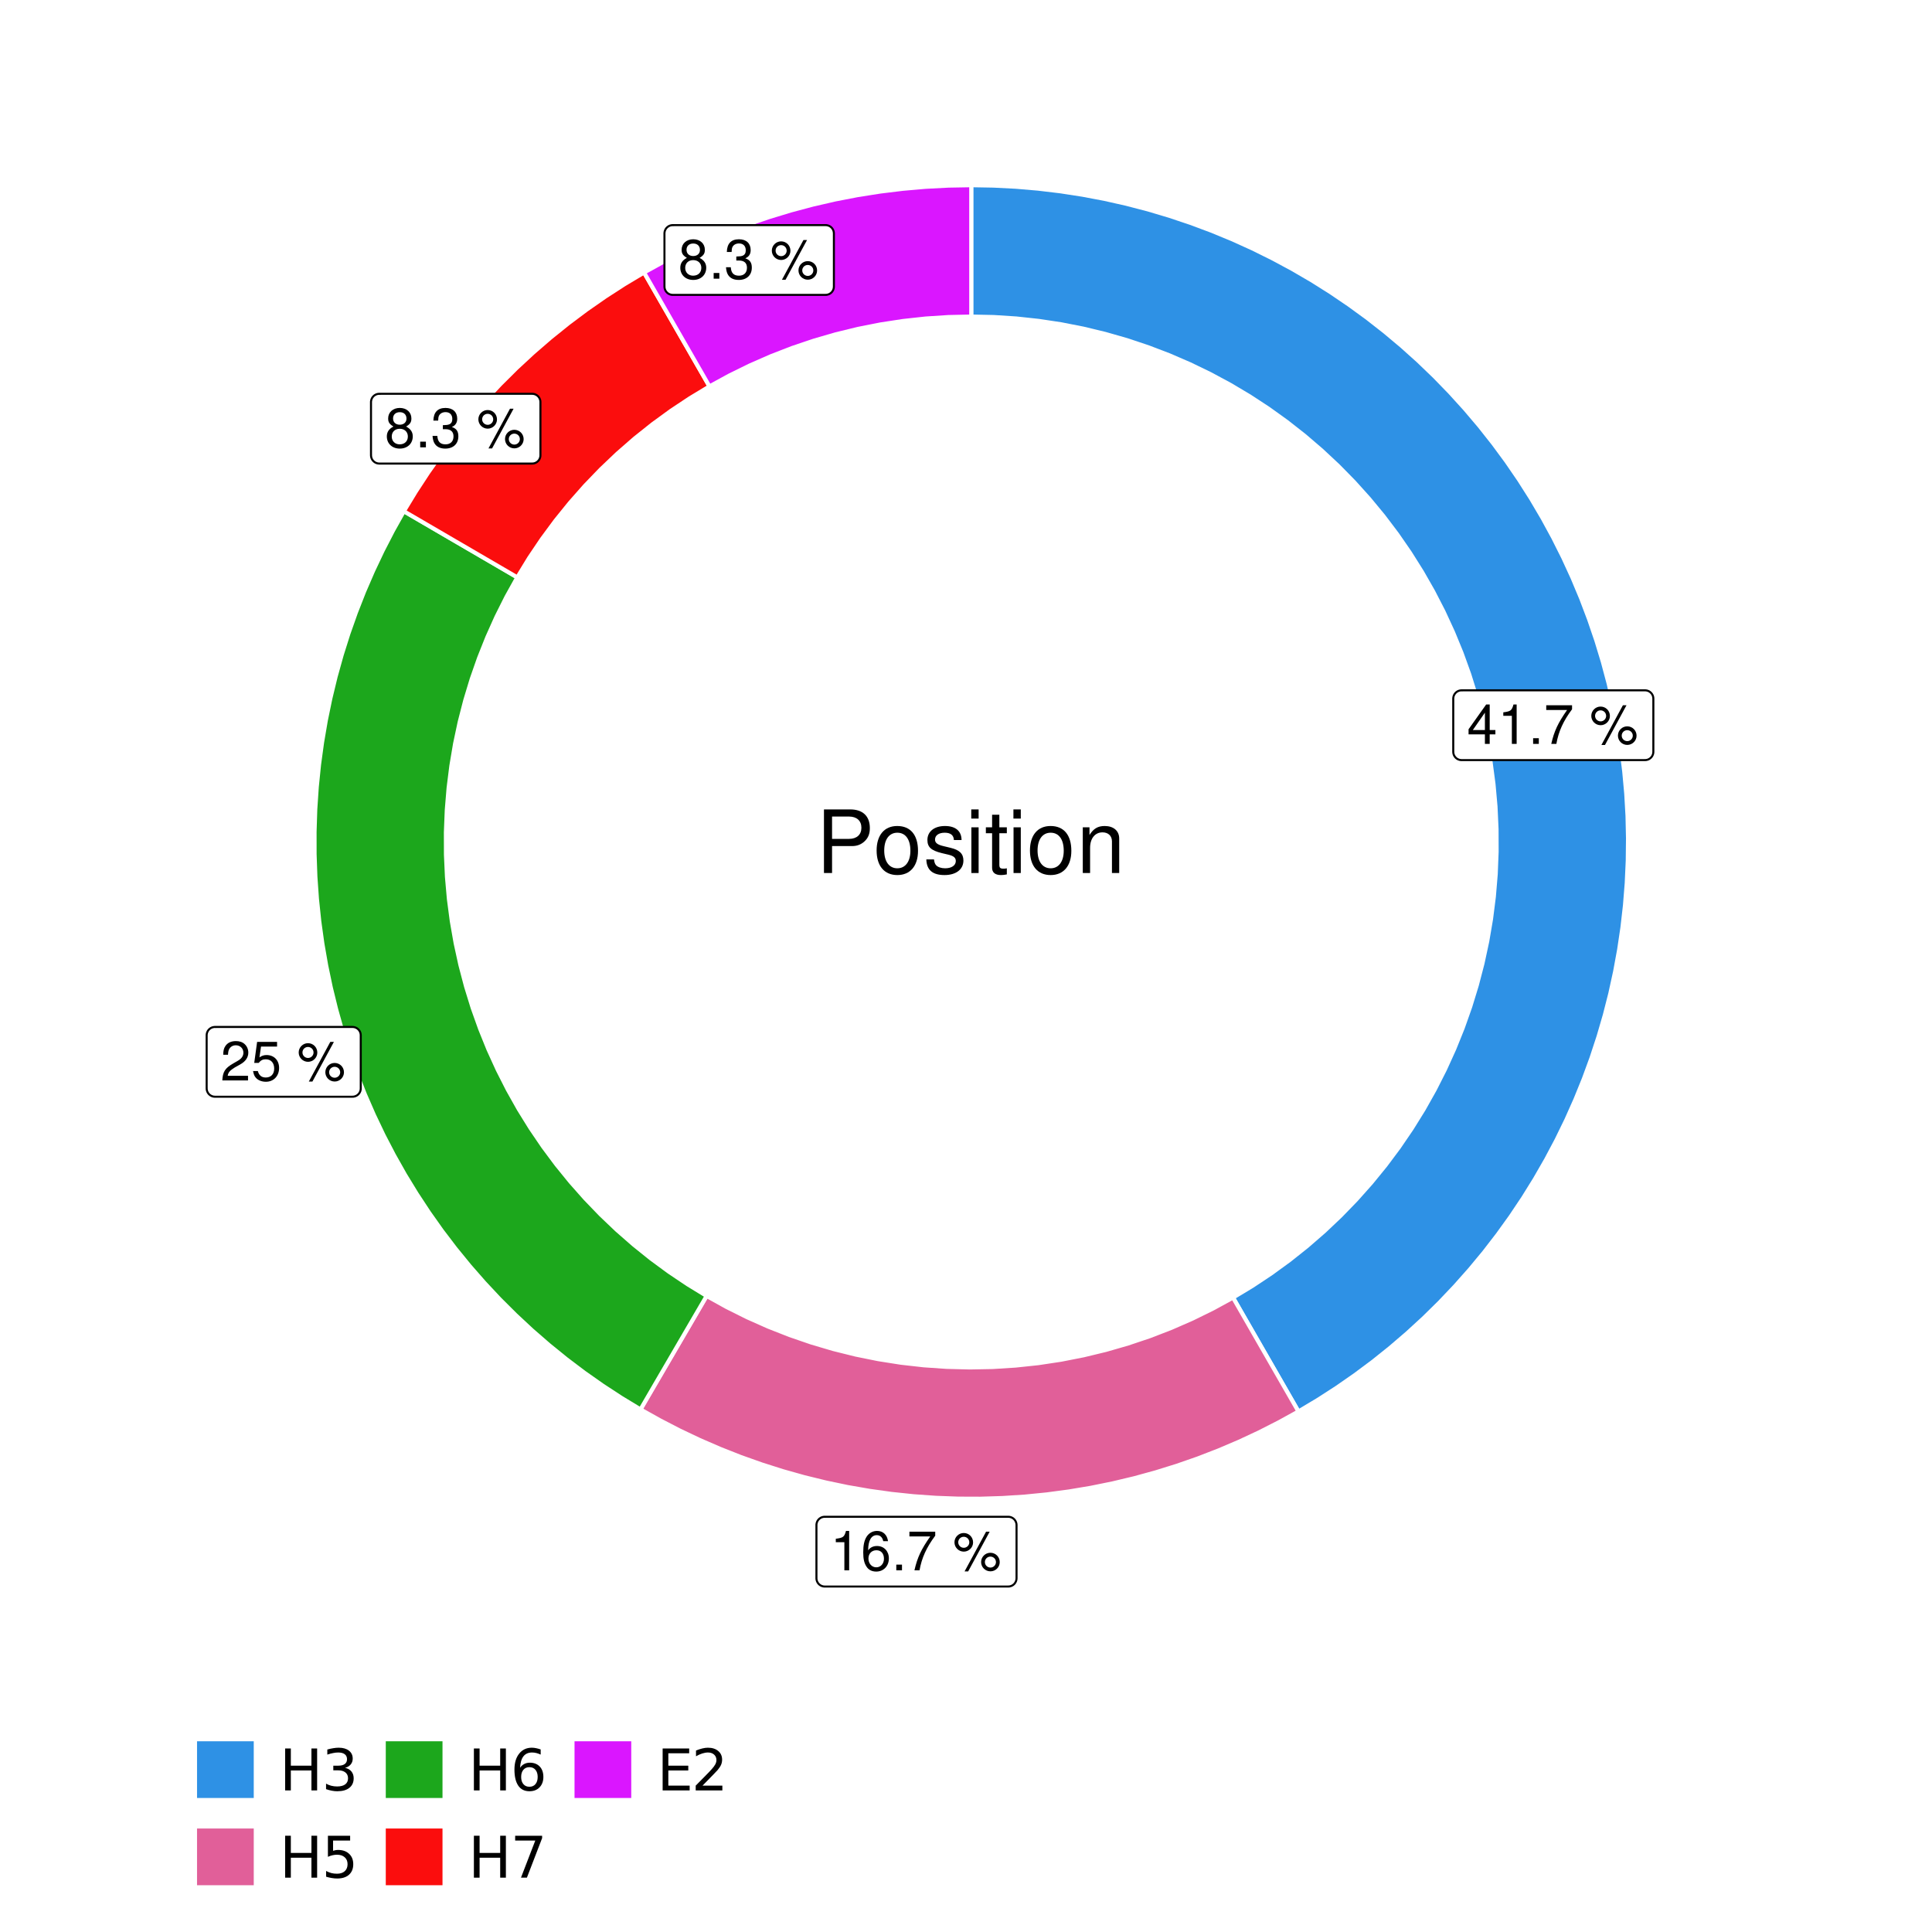 <?xml version="1.0" encoding="UTF-8"?>
<svg xmlns="http://www.w3.org/2000/svg" xmlns:xlink="http://www.w3.org/1999/xlink" width="504pt" height="504pt" viewBox="0 0 504 504" version="1.1">
<defs>
<g>
<symbol overflow="visible" id="glyph0-0">
<path style="stroke:none;" d=""/>
</symbol>
<symbol overflow="visible" id="glyph0-1">
<path style="stroke:none;" d="M 4.656 -2.484 L 4.656 0 L 5.906 0 L 5.906 -2.484 L 7.391 -2.484 L 7.391 -3.609 L 5.906 -3.609 L 5.906 -10.281 L 4.984 -10.281 L 0.391 -3.812 L 0.391 -2.484 Z M 4.656 -3.609 L 1.5 -3.609 L 4.656 -8.141 Z M 4.656 -3.609 "/>
</symbol>
<symbol overflow="visible" id="glyph0-2">
<path style="stroke:none;" d="M 3.688 -7.328 L 3.688 0 L 4.938 0 L 4.938 -10.281 L 4.109 -10.281 C 3.672 -8.703 3.391 -8.484 1.453 -8.234 L 1.453 -7.328 Z M 3.688 -7.328 "/>
</symbol>
<symbol overflow="visible" id="glyph0-3">
<path style="stroke:none;" d="M 2.719 -1.484 L 1.234 -1.484 L 1.234 0 L 2.719 0 Z M 2.719 -1.484 "/>
</symbol>
<symbol overflow="visible" id="glyph0-4">
<path style="stroke:none;" d="M 7.391 -10.078 L 0.656 -10.078 L 0.656 -8.844 L 6.094 -8.844 C 3.703 -5.422 2.719 -3.312 1.969 0 L 3.297 0 C 3.859 -3.234 5.125 -6 7.391 -9.031 Z M 7.391 -10.078 "/>
</symbol>
<symbol overflow="visible" id="glyph0-5">
<path style="stroke:none;" d=""/>
</symbol>
<symbol overflow="visible" id="glyph0-6">
<path style="stroke:none;" d="M 2.828 -9.734 C 1.5 -9.734 0.406 -8.641 0.406 -7.312 C 0.406 -5.969 1.5 -4.875 2.844 -4.875 C 4.172 -4.875 5.266 -5.969 5.266 -7.281 C 5.266 -8.656 4.188 -9.734 2.828 -9.734 Z M 2.828 -8.75 C 3.641 -8.75 4.281 -8.109 4.281 -7.297 C 4.281 -6.516 3.625 -5.875 2.844 -5.875 C 2.047 -5.875 1.391 -6.516 1.391 -7.312 C 1.391 -8.109 2.031 -8.75 2.828 -8.75 Z M 8.656 -10.078 L 3.047 0.281 L 3.984 0.281 L 9.594 -10.078 Z M 9.781 -4.578 C 8.453 -4.578 7.359 -3.5 7.359 -2.156 C 7.359 -0.812 8.453 0.266 9.797 0.266 C 11.125 0.266 12.219 -0.812 12.219 -2.141 C 12.219 -3.5 11.141 -4.578 9.781 -4.578 Z M 9.781 -3.578 C 10.594 -3.578 11.234 -2.938 11.234 -2.141 C 11.234 -1.359 10.578 -0.719 9.797 -0.719 C 8.984 -0.719 8.344 -1.359 8.344 -2.156 C 8.344 -2.938 8.984 -3.578 9.781 -3.578 Z M 9.781 -3.578 "/>
</symbol>
<symbol overflow="visible" id="glyph0-7">
<path style="stroke:none;" d="M 7.078 -7.609 C 6.844 -9.281 5.766 -10.281 4.219 -10.281 C 3.109 -10.281 2.125 -9.734 1.516 -8.812 C 0.875 -7.812 0.609 -6.562 0.609 -4.688 C 0.609 -2.953 0.859 -1.859 1.469 -0.953 C 2 -0.109 2.891 0.328 4 0.328 C 5.922 0.328 7.297 -1.109 7.297 -3.109 C 7.297 -5 6.016 -6.344 4.203 -6.344 C 3.219 -6.344 2.438 -5.969 1.891 -5.219 C 1.906 -7.766 2.703 -9.172 4.141 -9.172 C 5.016 -9.172 5.625 -8.609 5.828 -7.609 Z M 4.047 -5.234 C 5.266 -5.234 6.016 -4.375 6.016 -3.016 C 6.016 -1.719 5.156 -0.781 4.016 -0.781 C 2.844 -0.781 1.969 -1.766 1.969 -3.078 C 1.969 -4.344 2.812 -5.234 4.047 -5.234 Z M 4.047 -5.234 "/>
</symbol>
<symbol overflow="visible" id="glyph0-8">
<path style="stroke:none;" d="M 7.188 -1.234 L 1.891 -1.234 C 2.016 -2.094 2.469 -2.625 3.719 -3.391 L 5.141 -4.188 C 6.547 -4.969 7.266 -6.016 7.266 -7.281 C 7.266 -8.141 6.922 -8.922 6.328 -9.484 C 5.734 -10.031 4.984 -10.281 4.031 -10.281 C 2.766 -10.281 1.812 -9.828 1.25 -8.938 C 0.891 -8.406 0.734 -7.766 0.719 -6.719 L 1.969 -6.719 C 2 -7.422 2.094 -7.828 2.266 -8.172 C 2.594 -8.797 3.234 -9.188 4 -9.188 C 5.141 -9.188 5.984 -8.359 5.984 -7.25 C 5.984 -6.422 5.516 -5.719 4.625 -5.203 L 3.312 -4.438 C 1.203 -3.234 0.594 -2.266 0.484 -0.016 L 7.188 -0.016 Z M 7.188 -1.234 "/>
</symbol>
<symbol overflow="visible" id="glyph0-9">
<path style="stroke:none;" d="M 6.766 -10.078 L 1.562 -10.078 L 0.812 -4.594 L 1.969 -4.594 C 2.547 -5.297 3.031 -5.531 3.828 -5.531 C 5.172 -5.531 6.016 -4.609 6.016 -3.109 C 6.016 -1.656 5.172 -0.781 3.812 -0.781 C 2.719 -0.781 2.047 -1.344 1.75 -2.469 L 0.5 -2.469 C 0.672 -1.656 0.812 -1.25 1.109 -0.875 C 1.672 -0.109 2.703 0.328 3.844 0.328 C 5.875 0.328 7.297 -1.156 7.297 -3.281 C 7.297 -5.281 5.969 -6.641 4.031 -6.641 C 3.328 -6.641 2.766 -6.453 2.172 -6.031 L 2.578 -8.844 L 6.766 -8.844 Z M 6.766 -10.078 "/>
</symbol>
<symbol overflow="visible" id="glyph0-10">
<path style="stroke:none;" d="M 5.562 -5.422 C 6.609 -6.062 6.938 -6.562 6.938 -7.531 C 6.938 -9.156 5.703 -10.281 3.906 -10.281 C 2.141 -10.281 0.875 -9.156 0.875 -7.547 C 0.875 -6.562 1.203 -6.078 2.25 -5.422 C 1.094 -4.828 0.531 -4 0.531 -2.859 C 0.531 -0.984 1.906 0.328 3.906 0.328 C 5.906 0.328 7.297 -0.984 7.297 -2.859 C 7.297 -4 6.719 -4.828 5.562 -5.422 Z M 3.906 -9.172 C 4.984 -9.172 5.656 -8.531 5.656 -7.5 C 5.656 -6.547 4.969 -5.906 3.906 -5.906 C 2.844 -5.906 2.156 -6.547 2.156 -7.531 C 2.156 -8.531 2.844 -9.172 3.906 -9.172 Z M 3.906 -4.844 C 5.156 -4.844 6.016 -4.031 6.016 -2.828 C 6.016 -1.594 5.172 -0.781 3.875 -0.781 C 2.656 -0.781 1.812 -1.625 1.812 -2.812 C 1.812 -4.031 2.641 -4.844 3.906 -4.844 Z M 3.906 -4.844 "/>
</symbol>
<symbol overflow="visible" id="glyph0-11">
<path style="stroke:none;" d="M 3.141 -4.734 L 3.828 -4.734 C 5.188 -4.734 5.922 -4.094 5.922 -2.859 C 5.922 -1.562 5.141 -0.781 3.844 -0.781 C 2.453 -0.781 1.797 -1.484 1.703 -2.984 L 0.453 -2.984 C 0.516 -2.156 0.656 -1.625 0.891 -1.172 C 1.422 -0.172 2.406 0.328 3.781 0.328 C 5.859 0.328 7.188 -0.922 7.188 -2.875 C 7.188 -4.188 6.703 -4.891 5.484 -5.312 C 6.422 -5.703 6.891 -6.406 6.891 -7.453 C 6.891 -9.219 5.75 -10.281 3.828 -10.281 C 1.797 -10.281 0.719 -9.141 0.672 -6.969 L 1.922 -6.969 C 1.938 -7.594 1.984 -7.953 2.141 -8.266 C 2.438 -8.844 3.062 -9.188 3.844 -9.188 C 4.953 -9.188 5.609 -8.516 5.609 -7.406 C 5.609 -6.688 5.359 -6.234 4.812 -6 C 4.469 -5.859 4.016 -5.797 3.141 -5.781 Z M 3.141 -4.734 "/>
</symbol>
<symbol overflow="visible" id="glyph1-0">
<path style="stroke:none;" d=""/>
</symbol>
<symbol overflow="visible" id="glyph1-1">
<path style="stroke:none;" d="M 4.188 -7.031 L 9.406 -7.031 C 10.703 -7.031 11.719 -7.422 12.609 -8.219 C 13.609 -9.125 14.047 -10.203 14.047 -11.719 C 14.047 -14.844 12.203 -16.594 8.922 -16.594 L 2.078 -16.594 L 2.078 0 L 4.188 0 Z M 4.188 -8.906 L 4.188 -14.734 L 8.609 -14.734 C 10.625 -14.734 11.844 -13.641 11.844 -11.812 C 11.844 -10 10.625 -8.906 8.609 -8.906 Z M 4.188 -8.906 "/>
</symbol>
<symbol overflow="visible" id="glyph1-2">
<path style="stroke:none;" d="M 6.188 -12.266 C 2.828 -12.266 0.812 -9.875 0.812 -5.875 C 0.812 -1.844 2.828 0.531 6.219 0.531 C 9.578 0.531 11.609 -1.859 11.609 -5.781 C 11.609 -9.922 9.656 -12.266 6.188 -12.266 Z M 6.219 -10.516 C 8.359 -10.516 9.625 -8.766 9.625 -5.812 C 9.625 -2.984 8.312 -1.234 6.219 -1.234 C 4.094 -1.234 2.797 -2.984 2.797 -5.875 C 2.797 -8.766 4.094 -10.516 6.219 -10.516 Z M 6.219 -10.516 "/>
</symbol>
<symbol overflow="visible" id="glyph1-3">
<path style="stroke:none;" d="M 9.969 -8.609 C 9.953 -10.953 8.406 -12.266 5.641 -12.266 C 2.875 -12.266 1.062 -10.844 1.062 -8.625 C 1.062 -6.766 2.031 -5.875 4.844 -5.188 L 6.625 -4.766 C 7.938 -4.438 8.469 -3.969 8.469 -3.125 C 8.469 -1.984 7.359 -1.234 5.688 -1.234 C 4.672 -1.234 3.797 -1.531 3.328 -2.031 C 3.031 -2.375 2.891 -2.703 2.781 -3.547 L 0.781 -3.547 C 0.859 -0.797 2.406 0.531 5.531 0.531 C 8.531 0.531 10.453 -0.953 10.453 -3.25 C 10.453 -5.031 9.453 -6.016 7.078 -6.578 L 5.266 -7.016 C 3.703 -7.375 3.047 -7.875 3.047 -8.719 C 3.047 -9.828 4.031 -10.516 5.578 -10.516 C 7.109 -10.516 7.922 -9.859 7.969 -8.609 Z M 9.969 -8.609 "/>
</symbol>
<symbol overflow="visible" id="glyph1-4">
<path style="stroke:none;" d="M 3.422 -11.922 L 1.531 -11.922 L 1.531 0 L 3.422 0 Z M 3.422 -16.594 L 1.5 -16.594 L 1.5 -14.203 L 3.422 -14.203 Z M 3.422 -16.594 "/>
</symbol>
<symbol overflow="visible" id="glyph1-5">
<path style="stroke:none;" d="M 5.781 -11.922 L 3.828 -11.922 L 3.828 -15.203 L 1.938 -15.203 L 1.938 -11.922 L 0.312 -11.922 L 0.312 -10.375 L 1.938 -10.375 L 1.938 -1.359 C 1.938 -0.141 2.75 0.531 4.234 0.531 C 4.734 0.531 5.141 0.484 5.781 0.359 L 5.781 -1.234 C 5.516 -1.156 5.266 -1.141 4.875 -1.141 C 4.047 -1.141 3.828 -1.359 3.828 -2.203 L 3.828 -10.375 L 5.781 -10.375 Z M 5.781 -11.922 "/>
</symbol>
<symbol overflow="visible" id="glyph1-6">
<path style="stroke:none;" d="M 1.594 -11.922 L 1.594 0 L 3.5 0 L 3.5 -6.578 C 3.5 -9.016 4.781 -10.609 6.734 -10.609 C 8.234 -10.609 9.203 -9.703 9.203 -8.266 L 9.203 0 L 11.094 0 L 11.094 -9.016 C 11.094 -11 9.609 -12.266 7.312 -12.266 C 5.531 -12.266 4.391 -11.594 3.344 -9.922 L 3.344 -11.922 Z M 1.594 -11.922 "/>
</symbol>
<symbol overflow="visible" id="glyph2-0">
<path style="stroke:none;" d="M 0.75 2.656 L 0.75 -10.578 L 8.25 -10.578 L 8.25 2.656 Z M 1.594 1.812 L 7.406 1.812 L 7.406 -9.734 L 1.594 -9.734 Z M 1.594 1.812 "/>
</symbol>
<symbol overflow="visible" id="glyph2-1">
<path style="stroke:none;" d="M 1.469 -10.938 L 2.953 -10.938 L 2.953 -6.453 L 8.328 -6.453 L 8.328 -10.938 L 9.812 -10.938 L 9.812 0 L 8.328 0 L 8.328 -5.203 L 2.953 -5.203 L 2.953 0 L 1.469 0 Z M 1.469 -10.938 "/>
</symbol>
<symbol overflow="visible" id="glyph2-2">
<path style="stroke:none;" d="M 6.094 -5.891 C 6.801 -5.742 7.352 -5.43 7.75 -4.953 C 8.145 -4.473 8.344 -3.879 8.344 -3.172 C 8.344 -2.098 7.969 -1.266 7.219 -0.672 C 6.477 -0.078 5.426 0.219 4.062 0.219 C 3.602 0.219 3.129 0.172 2.641 0.078 C 2.16 -0.016 1.66 -0.148 1.141 -0.328 L 1.141 -1.766 C 1.555 -1.523 2.004 -1.344 2.484 -1.219 C 2.973 -1.094 3.484 -1.031 4.016 -1.031 C 4.941 -1.031 5.648 -1.211 6.141 -1.578 C 6.629 -1.941 6.875 -2.473 6.875 -3.172 C 6.875 -3.816 6.645 -4.32 6.188 -4.688 C 5.738 -5.051 5.113 -5.234 4.312 -5.234 L 3.031 -5.234 L 3.031 -6.453 L 4.359 -6.453 C 5.086 -6.453 5.645 -6.598 6.031 -6.891 C 6.414 -7.18 6.609 -7.598 6.609 -8.141 C 6.609 -8.703 6.41 -9.133 6.016 -9.438 C 5.617 -9.738 5.051 -9.891 4.312 -9.891 C 3.906 -9.891 3.469 -9.844 3 -9.75 C 2.539 -9.664 2.031 -9.531 1.469 -9.344 L 1.469 -10.672 C 2.031 -10.828 2.555 -10.941 3.047 -11.016 C 3.535 -11.098 4 -11.141 4.438 -11.141 C 5.562 -11.141 6.453 -10.883 7.109 -10.375 C 7.766 -9.863 8.094 -9.172 8.094 -8.297 C 8.094 -7.691 7.914 -7.18 7.562 -6.766 C 7.219 -6.348 6.727 -6.055 6.094 -5.891 Z M 6.094 -5.891 "/>
</symbol>
<symbol overflow="visible" id="glyph2-3">
<path style="stroke:none;" d="M 1.625 -10.938 L 7.422 -10.938 L 7.422 -9.688 L 2.969 -9.688 L 2.969 -7.016 C 3.188 -7.086 3.398 -7.141 3.609 -7.172 C 3.828 -7.211 4.047 -7.234 4.266 -7.234 C 5.484 -7.234 6.445 -6.895 7.156 -6.219 C 7.875 -5.551 8.234 -4.648 8.234 -3.516 C 8.234 -2.336 7.863 -1.422 7.125 -0.766 C 6.395 -0.109 5.363 0.219 4.031 0.219 C 3.57 0.219 3.102 0.176 2.625 0.094 C 2.156 0.02 1.664 -0.094 1.156 -0.25 L 1.156 -1.75 C 1.594 -1.508 2.047 -1.328 2.516 -1.203 C 2.984 -1.086 3.477 -1.031 4 -1.031 C 4.852 -1.031 5.523 -1.25 6.016 -1.688 C 6.504 -2.133 6.75 -2.742 6.75 -3.516 C 6.75 -4.273 6.504 -4.875 6.016 -5.312 C 5.523 -5.758 4.852 -5.984 4 -5.984 C 3.602 -5.984 3.207 -5.938 2.812 -5.844 C 2.426 -5.758 2.031 -5.625 1.625 -5.438 Z M 1.625 -10.938 "/>
</symbol>
<symbol overflow="visible" id="glyph2-4">
<path style="stroke:none;" d="M 4.953 -6.062 C 4.285 -6.062 3.758 -5.832 3.375 -5.375 C 2.988 -4.914 2.797 -4.297 2.797 -3.516 C 2.797 -2.723 2.988 -2.098 3.375 -1.641 C 3.758 -1.18 4.285 -0.953 4.953 -0.953 C 5.617 -0.953 6.145 -1.18 6.531 -1.641 C 6.914 -2.098 7.109 -2.723 7.109 -3.516 C 7.109 -4.297 6.914 -4.914 6.531 -5.375 C 6.145 -5.832 5.617 -6.062 4.953 -6.062 Z M 7.891 -10.688 L 7.891 -9.344 C 7.516 -9.52 7.141 -9.656 6.766 -9.75 C 6.391 -9.844 6.016 -9.891 5.641 -9.891 C 4.66 -9.891 3.91 -9.555 3.391 -8.891 C 2.879 -8.234 2.586 -7.238 2.516 -5.906 C 2.805 -6.332 3.164 -6.66 3.594 -6.891 C 4.031 -7.117 4.516 -7.234 5.047 -7.234 C 6.141 -7.234 7.004 -6.898 7.641 -6.234 C 8.273 -5.566 8.594 -4.66 8.594 -3.516 C 8.594 -2.391 8.258 -1.484 7.594 -0.797 C 6.938 -0.117 6.055 0.219 4.953 0.219 C 3.68 0.219 2.711 -0.266 2.047 -1.234 C 1.379 -2.211 1.047 -3.617 1.047 -5.453 C 1.047 -7.18 1.457 -8.562 2.281 -9.594 C 3.102 -10.625 4.203 -11.141 5.578 -11.141 C 5.953 -11.141 6.328 -11.098 6.703 -11.016 C 7.078 -10.941 7.473 -10.832 7.891 -10.688 Z M 7.891 -10.688 "/>
</symbol>
<symbol overflow="visible" id="glyph2-5">
<path style="stroke:none;" d="M 1.234 -10.938 L 8.266 -10.938 L 8.266 -10.312 L 4.297 0 L 2.75 0 L 6.484 -9.688 L 1.234 -9.688 Z M 1.234 -10.938 "/>
</symbol>
<symbol overflow="visible" id="glyph2-6">
<path style="stroke:none;" d="M 1.469 -10.938 L 8.391 -10.938 L 8.391 -9.688 L 2.953 -9.688 L 2.953 -6.453 L 8.156 -6.453 L 8.156 -5.203 L 2.953 -5.203 L 2.953 -1.25 L 8.516 -1.25 L 8.516 0 L 1.469 0 Z M 1.469 -10.938 "/>
</symbol>
<symbol overflow="visible" id="glyph2-7">
<path style="stroke:none;" d="M 2.875 -1.25 L 8.047 -1.25 L 8.047 0 L 1.094 0 L 1.094 -1.25 C 1.656 -1.82 2.422 -2.598 3.391 -3.578 C 4.359 -4.555 4.969 -5.191 5.219 -5.484 C 5.695 -6.016 6.031 -6.461 6.219 -6.828 C 6.406 -7.203 6.5 -7.566 6.5 -7.922 C 6.5 -8.504 6.297 -8.977 5.891 -9.344 C 5.484 -9.707 4.953 -9.891 4.297 -9.891 C 3.828 -9.891 3.332 -9.805 2.812 -9.641 C 2.301 -9.484 1.754 -9.238 1.172 -8.906 L 1.172 -10.406 C 1.766 -10.645 2.32 -10.828 2.844 -10.953 C 3.363 -11.078 3.836 -11.141 4.266 -11.141 C 5.398 -11.141 6.301 -10.852 6.969 -10.281 C 7.645 -9.719 7.984 -8.961 7.984 -8.016 C 7.984 -7.566 7.898 -7.141 7.734 -6.734 C 7.566 -6.328 7.258 -5.852 6.812 -5.312 C 6.688 -5.164 6.297 -4.754 5.641 -4.078 C 4.992 -3.398 4.07 -2.457 2.875 -1.25 Z M 2.875 -1.25 "/>
</symbol>
</g>
<clipPath id="clip1">
  <path d="M 30.98 0 L 473.023 0 L 473.023 504 L 30.98 504 Z M 30.98 0 "/>
</clipPath>
<clipPath id="clip2">
  <path d="M 39.199 5.48 L 467.543 5.48 L 467.543 433.824 L 39.199 433.824 Z M 39.199 5.48 "/>
</clipPath>
</defs>
<g id="surface4">
<rect x="0" y="0" width="504" height="504" style="fill:rgb(100%,100%,100%);fill-opacity:1;stroke:none;"/>
<g clip-path="url(#clip1)" clip-rule="nonzero">
<path style="fill-rule:nonzero;fill:rgb(100%,100%,100%);fill-opacity:1;stroke-width:1.067;stroke-linecap:round;stroke-linejoin:round;stroke:rgb(100%,100%,100%);stroke-opacity:1;stroke-miterlimit:10;" d="M 30.98 504 L 473.023 504 L 473.023 0 L 30.98 0 Z M 30.98 504 "/>
</g>
<g clip-path="url(#clip2)" clip-rule="nonzero">
<path style=" stroke:none;fill-rule:nonzero;fill:rgb(100%,100%,100%);fill-opacity:1;" d="M 39.199 433.824 L 467.543 433.824 L 467.543 5.48 L 39.199 5.48 Z M 39.199 433.824 "/>
</g>
<path style="fill-rule:nonzero;fill:rgb(18.039%,56.863%,89.804%);fill-opacity:1;stroke-width:1.067;stroke-linecap:butt;stroke-linejoin:miter;stroke:rgb(100%,100%,100%);stroke-opacity:1;stroke-miterlimit:10;" d="M 321.656 338.5 L 325.07 344.445 L 335.312 362.27 L 338.727 368.215 L 343.734 365.223 L 348.633 362.066 L 353.422 358.742 L 358.098 355.258 L 362.648 351.617 L 367.074 347.82 L 371.371 343.879 L 375.527 339.793 L 379.543 335.566 L 383.414 331.207 L 387.137 326.719 L 390.699 322.105 L 394.105 317.375 L 397.348 312.531 L 400.426 307.578 L 403.332 302.523 L 406.066 297.375 L 408.621 292.137 L 410.996 286.812 L 413.191 281.41 L 415.199 275.938 L 417.02 270.398 L 418.652 264.801 L 420.094 259.152 L 421.34 253.457 L 422.391 247.723 L 423.25 241.957 L 423.91 236.164 L 424.371 230.355 L 424.637 224.531 L 424.703 218.699 L 424.574 212.871 L 424.242 207.051 L 423.715 201.246 L 422.992 195.461 L 422.07 189.703 L 420.953 183.984 L 419.645 178.301 L 418.141 172.668 L 416.445 167.09 L 414.562 161.574 L 412.496 156.125 L 410.242 150.746 L 407.805 145.449 L 405.191 140.238 L 402.402 135.121 L 399.441 130.098 L 396.309 125.18 L 393.012 120.371 L 389.555 115.68 L 385.938 111.105 L 382.168 106.66 L 378.25 102.344 L 374.188 98.16 L 369.984 94.121 L 365.645 90.227 L 361.18 86.484 L 356.586 82.891 L 351.871 79.461 L 347.047 76.191 L 342.113 73.086 L 337.074 70.152 L 331.938 67.391 L 326.715 64.805 L 321.402 62.398 L 316.016 60.176 L 310.551 58.137 L 305.023 56.285 L 299.438 54.621 L 293.797 53.152 L 288.109 51.871 L 282.379 50.789 L 276.617 49.898 L 270.828 49.207 L 265.02 48.711 L 259.199 48.414 L 253.371 48.312 L 253.371 82.582 L 259.254 82.707 L 265.129 83.086 L 270.984 83.719 L 276.805 84.598 L 282.582 85.73 L 288.305 87.109 L 293.965 88.73 L 299.547 90.594 L 305.047 92.695 L 310.449 95.031 L 315.75 97.598 L 320.934 100.391 L 325.992 103.398 L 330.918 106.625 L 335.699 110.059 L 340.328 113.695 L 344.797 117.527 L 349.098 121.547 L 353.223 125.75 L 357.16 130.121 L 360.91 134.66 L 364.461 139.359 L 367.805 144.203 L 370.941 149.188 L 373.859 154.301 L 376.551 159.531 L 379.02 164.879 L 381.258 170.324 L 383.258 175.859 L 385.016 181.477 L 386.535 187.164 L 387.809 192.914 L 388.832 198.711 L 389.605 204.547 L 390.129 210.41 L 390.398 216.293 L 390.418 222.18 L 390.184 228.062 L 389.695 233.93 L 388.957 239.77 L 387.969 245.57 L 386.73 251.328 L 385.246 257.023 L 383.52 262.652 L 381.555 268.203 L 379.352 273.66 L 376.914 279.02 L 374.254 284.27 L 371.367 289.402 L 368.262 294.402 L 364.945 299.27 L 361.426 303.984 L 357.703 308.547 L 353.789 312.945 L 349.691 317.172 L 345.414 321.219 L 340.969 325.078 L 336.363 328.742 L 331.602 332.203 L 326.695 335.461 Z M 321.656 338.5 "/>
<path style="fill-rule:nonzero;fill:rgb(88.235%,37.255%,60%);fill-opacity:1;stroke-width:1.067;stroke-linecap:butt;stroke-linejoin:miter;stroke:rgb(100%,100%,100%);stroke-opacity:1;stroke-miterlimit:10;" d="M 184.34 338.07 L 180.887 343.992 L 177.434 349.91 L 173.984 355.832 L 170.531 361.754 L 167.082 367.676 L 172.141 370.508 L 177.289 373.172 L 182.531 375.66 L 187.852 377.965 L 193.246 380.094 L 198.711 382.035 L 204.234 383.793 L 209.82 385.363 L 215.453 386.742 L 221.129 387.93 L 226.84 388.922 L 232.586 389.723 L 238.352 390.328 L 244.137 390.738 L 249.934 390.953 L 255.73 390.973 L 261.527 390.793 L 267.316 390.422 L 273.086 389.852 L 278.836 389.086 L 284.555 388.129 L 290.238 386.977 L 295.879 385.633 L 301.473 384.098 L 307.008 382.375 L 312.484 380.469 L 317.895 378.375 L 323.227 376.102 L 328.484 373.648 L 333.652 371.016 L 338.727 368.215 L 335.312 362.27 L 325.07 344.445 L 321.656 338.5 L 316.395 341.371 L 311.016 344.012 L 305.527 346.41 L 299.938 348.57 L 294.258 350.48 L 288.5 352.145 L 282.676 353.551 L 276.793 354.707 L 270.871 355.602 L 264.91 356.234 L 258.93 356.609 L 252.938 356.723 L 246.949 356.57 L 240.969 356.16 L 235.016 355.488 L 229.098 354.555 L 223.223 353.367 L 217.41 351.922 L 211.66 350.223 L 205.996 348.273 L 200.418 346.082 L 194.941 343.645 L 189.578 340.973 Z M 184.34 338.07 "/>
<path style="fill-rule:nonzero;fill:rgb(10.98%,65.49%,10.98%);fill-opacity:1;stroke-width:1.067;stroke-linecap:butt;stroke-linejoin:miter;stroke:rgb(100%,100%,100%);stroke-opacity:1;stroke-miterlimit:10;" d="M 134.953 150.621 L 123.109 143.715 L 117.188 140.266 L 111.27 136.812 L 105.348 133.363 L 102.488 138.465 L 99.805 143.664 L 97.301 148.953 L 94.977 154.32 L 92.84 159.766 L 90.887 165.281 L 89.125 170.863 L 87.555 176.496 L 86.18 182.184 L 84.996 187.914 L 84.012 193.68 L 83.223 199.477 L 82.633 205.297 L 82.242 211.137 L 82.055 216.984 L 82.062 222.836 L 82.27 228.68 L 82.68 234.516 L 83.285 240.336 L 84.09 246.133 L 85.094 251.895 L 86.293 257.621 L 87.688 263.305 L 89.273 268.934 L 91.051 274.508 L 93.02 280.02 L 95.172 285.457 L 97.512 290.82 L 100.031 296.102 L 102.73 301.289 L 105.605 306.387 L 108.656 311.379 L 111.871 316.266 L 115.25 321.043 L 118.793 325.699 L 122.492 330.23 L 126.344 334.633 L 130.344 338.906 L 134.488 343.035 L 138.77 347.023 L 143.184 350.859 L 147.727 354.547 L 152.395 358.074 L 157.18 361.441 L 162.078 364.641 L 167.082 367.676 L 170.531 361.754 L 173.984 355.832 L 177.434 349.91 L 180.887 343.992 L 184.34 338.07 L 179.375 335.031 L 174.543 331.789 L 169.855 328.344 L 165.32 324.699 L 160.938 320.867 L 156.727 316.855 L 152.688 312.664 L 148.832 308.309 L 145.164 303.793 L 141.691 299.125 L 138.418 294.312 L 135.352 289.367 L 132.5 284.293 L 129.867 279.105 L 127.453 273.812 L 125.27 268.418 L 123.312 262.938 L 121.594 257.379 L 120.113 251.75 L 118.871 246.066 L 117.871 240.336 L 117.113 234.566 L 116.602 228.77 L 116.34 222.957 L 116.324 217.137 L 116.555 211.324 L 117.031 205.523 L 117.754 199.75 L 118.719 194.012 L 119.93 188.32 L 121.379 182.688 L 123.066 177.117 L 124.988 171.625 L 127.145 166.219 L 129.523 160.91 L 132.129 155.707 Z M 134.953 150.621 "/>
<path style="fill-rule:nonzero;fill:rgb(98.431%,5.098%,5.098%);fill-opacity:1;stroke-width:1.067;stroke-linecap:butt;stroke-linejoin:miter;stroke:rgb(100%,100%,100%);stroke-opacity:1;stroke-miterlimit:10;" d="M 185.082 100.801 L 178.254 88.918 L 174.84 82.973 L 168.012 71.09 L 162.898 74.145 L 157.898 77.379 L 153.008 80.785 L 148.242 84.355 L 143.602 88.094 L 139.098 91.988 L 134.727 96.035 L 130.504 100.234 L 126.426 104.578 L 122.504 109.059 L 118.738 113.676 L 115.137 118.418 L 111.699 123.285 L 108.438 128.27 L 105.348 133.363 L 111.27 136.812 L 117.188 140.266 L 123.109 143.715 L 134.953 150.621 L 138.062 145.539 L 141.391 140.602 L 144.93 135.809 L 148.676 131.18 L 152.617 126.715 L 156.75 122.426 L 161.066 118.32 L 165.555 114.402 L 170.211 110.688 L 175.023 107.18 L 179.984 103.883 Z M 185.082 100.801 "/>
<path style="fill-rule:nonzero;fill:rgb(85.49%,8.627%,100%);fill-opacity:1;stroke-width:1.067;stroke-linecap:butt;stroke-linejoin:miter;stroke:rgb(100%,100%,100%);stroke-opacity:1;stroke-miterlimit:10;" d="M 253.371 82.582 L 253.371 48.312 L 247.414 48.418 L 241.465 48.727 L 235.531 49.246 L 229.617 49.969 L 223.734 50.895 L 217.887 52.027 L 212.082 53.363 L 206.328 54.898 L 200.629 56.633 L 194.992 58.566 L 189.43 60.691 L 183.941 63.012 L 178.539 65.52 L 173.227 68.211 L 168.012 71.09 L 174.84 82.973 L 178.254 88.918 L 185.082 100.801 L 190.312 97.949 L 195.66 95.324 L 201.113 92.934 L 206.668 90.781 L 212.312 88.875 L 218.031 87.215 L 223.82 85.805 L 229.664 84.648 L 235.551 83.746 L 241.473 83.098 L 247.414 82.711 Z M 253.371 82.582 "/>
<path style="fill-rule:nonzero;fill:rgb(100%,100%,100%);fill-opacity:1;stroke-width:0.533;stroke-linecap:round;stroke-linejoin:round;stroke:rgb(0%,0%,0%);stroke-opacity:1;stroke-miterlimit:10;" d="M 381.27 198.285 L 429.148 198.285 L 429.062 198.285 L 429.41 198.27 L 429.75 198.199 L 430.074 198.078 L 430.375 197.902 L 430.645 197.684 L 430.875 197.426 L 431.062 197.129 L 431.199 196.809 L 431.281 196.473 L 431.309 196.125 L 431.309 182.246 L 431.281 181.898 L 431.199 181.562 L 431.062 181.242 L 430.875 180.949 L 430.645 180.688 L 430.375 180.469 L 430.074 180.293 L 429.75 180.172 L 429.41 180.102 L 429.148 180.086 L 381.27 180.086 L 381.531 180.102 L 381.184 180.09 L 380.836 180.129 L 380.504 180.227 L 380.188 180.375 L 379.902 180.574 L 379.652 180.812 L 379.445 181.094 L 379.281 181.398 L 379.172 181.73 L 379.117 182.074 L 379.109 182.246 L 379.109 196.125 L 379.117 195.953 L 379.117 196.301 L 379.172 196.645 L 379.281 196.973 L 379.445 197.281 L 379.652 197.559 L 379.902 197.801 L 380.188 197.996 L 380.504 198.145 L 380.836 198.242 L 381.184 198.285 Z M 381.27 198.285 "/>
<g style="fill:rgb(0%,0%,0%);fill-opacity:1;">
  <use xlink:href="#glyph0-1" x="382.711" y="194.058"/>
  <use xlink:href="#glyph0-2" x="390.711" y="194.058"/>
  <use xlink:href="#glyph0-3" x="398.711" y="194.058"/>
  <use xlink:href="#glyph0-4" x="402.711" y="194.058"/>
  <use xlink:href="#glyph0-5" x="410.711" y="194.058"/>
  <use xlink:href="#glyph0-6" x="414.711" y="194.058"/>
</g>
<path style="fill-rule:nonzero;fill:rgb(100%,100%,100%);fill-opacity:1;stroke-width:0.533;stroke-linecap:round;stroke-linejoin:round;stroke:rgb(0%,0%,0%);stroke-opacity:1;stroke-miterlimit:10;" d="M 215.145 413.879 L 263.023 413.879 L 262.938 413.875 L 263.281 413.863 L 263.625 413.793 L 263.949 413.668 L 264.25 413.496 L 264.52 413.277 L 264.75 413.016 L 264.934 412.723 L 265.07 412.402 L 265.156 412.062 L 265.184 411.719 L 265.184 397.836 L 265.156 397.492 L 265.07 397.152 L 264.934 396.836 L 264.75 396.539 L 264.52 396.281 L 264.25 396.059 L 263.949 395.887 L 263.625 395.762 L 263.281 395.695 L 263.023 395.68 L 215.145 395.68 L 215.402 395.695 L 215.055 395.68 L 214.711 395.723 L 214.375 395.816 L 214.062 395.969 L 213.777 396.164 L 213.527 396.406 L 213.316 396.684 L 213.156 396.992 L 213.047 397.32 L 212.988 397.664 L 212.984 397.836 L 212.984 411.719 L 212.988 411.543 L 212.988 411.891 L 213.047 412.234 L 213.156 412.562 L 213.316 412.871 L 213.527 413.148 L 213.777 413.391 L 214.062 413.59 L 214.375 413.738 L 214.711 413.836 L 215.055 413.875 Z M 215.145 413.879 "/>
<g style="fill:rgb(0%,0%,0%);fill-opacity:1;">
  <use xlink:href="#glyph0-2" x="216.582" y="409.647"/>
  <use xlink:href="#glyph0-7" x="224.582" y="409.647"/>
  <use xlink:href="#glyph0-3" x="232.582" y="409.647"/>
  <use xlink:href="#glyph0-4" x="236.582" y="409.647"/>
  <use xlink:href="#glyph0-5" x="244.582" y="409.647"/>
  <use xlink:href="#glyph0-6" x="248.582" y="409.647"/>
</g>
<path style="fill-rule:nonzero;fill:rgb(100%,100%,100%);fill-opacity:1;stroke-width:0.533;stroke-linecap:round;stroke-linejoin:round;stroke:rgb(0%,0%,0%);stroke-opacity:1;stroke-miterlimit:10;" d="M 56.07 286.102 L 91.953 286.102 L 91.863 286.098 L 92.211 286.086 L 92.551 286.016 L 92.879 285.891 L 93.18 285.719 L 93.449 285.5 L 93.68 285.238 L 93.863 284.945 L 94 284.625 L 94.082 284.285 L 94.109 283.941 L 94.109 270.059 L 94.082 269.715 L 94 269.375 L 93.863 269.059 L 93.68 268.762 L 93.449 268.504 L 93.18 268.281 L 92.879 268.109 L 92.551 267.984 L 92.211 267.918 L 91.953 267.902 L 56.07 267.902 L 56.332 267.918 L 55.984 267.902 L 55.641 267.945 L 55.305 268.039 L 54.992 268.191 L 54.707 268.387 L 54.453 268.629 L 54.246 268.906 L 54.086 269.215 L 53.973 269.543 L 53.918 269.887 L 53.91 270.059 L 53.91 283.941 L 53.918 283.766 L 53.918 284.113 L 53.973 284.457 L 54.086 284.789 L 54.246 285.094 L 54.453 285.371 L 54.707 285.613 L 54.992 285.812 L 55.305 285.961 L 55.641 286.059 L 55.984 286.098 Z M 56.07 286.102 "/>
<g style="fill:rgb(0%,0%,0%);fill-opacity:1;">
  <use xlink:href="#glyph0-8" x="57.512" y="281.87"/>
  <use xlink:href="#glyph0-9" x="65.512" y="281.87"/>
  <use xlink:href="#glyph0-5" x="73.512" y="281.87"/>
  <use xlink:href="#glyph0-6" x="77.512" y="281.87"/>
</g>
<path style="fill-rule:nonzero;fill:rgb(100%,100%,100%);fill-opacity:1;stroke-width:0.533;stroke-linecap:round;stroke-linejoin:round;stroke:rgb(0%,0%,0%);stroke-opacity:1;stroke-miterlimit:10;" d="M 98.941 120.93 L 138.824 120.93 L 138.734 120.926 L 139.082 120.914 L 139.426 120.844 L 139.75 120.719 L 140.051 120.547 L 140.32 120.328 L 140.551 120.066 L 140.734 119.773 L 140.871 119.453 L 140.957 119.117 L 140.984 118.77 L 140.984 104.891 L 140.957 104.543 L 140.871 104.207 L 140.734 103.887 L 140.551 103.59 L 140.32 103.332 L 140.051 103.113 L 139.75 102.938 L 139.426 102.812 L 139.082 102.746 L 138.824 102.73 L 98.941 102.73 L 99.203 102.746 L 98.855 102.73 L 98.512 102.773 L 98.176 102.871 L 97.863 103.02 L 97.578 103.215 L 97.328 103.457 L 97.117 103.734 L 96.957 104.043 L 96.848 104.371 L 96.789 104.715 L 96.781 104.891 L 96.781 118.77 L 96.789 118.594 L 96.789 118.941 L 96.848 119.285 L 96.957 119.617 L 97.117 119.922 L 97.328 120.203 L 97.578 120.441 L 97.863 120.641 L 98.176 120.789 L 98.512 120.887 L 98.855 120.926 Z M 98.941 120.93 "/>
<g style="fill:rgb(0%,0%,0%);fill-opacity:1;">
  <use xlink:href="#glyph0-10" x="100.383" y="116.698"/>
  <use xlink:href="#glyph0-3" x="108.383" y="116.698"/>
  <use xlink:href="#glyph0-11" x="112.383" y="116.698"/>
  <use xlink:href="#glyph0-5" x="120.383" y="116.698"/>
  <use xlink:href="#glyph0-6" x="124.383" y="116.698"/>
</g>
<path style="fill-rule:nonzero;fill:rgb(100%,100%,100%);fill-opacity:1;stroke-width:0.533;stroke-linecap:round;stroke-linejoin:round;stroke:rgb(0%,0%,0%);stroke-opacity:1;stroke-miterlimit:10;" d="M 175.496 76.926 L 215.379 76.926 L 215.289 76.926 L 215.637 76.91 L 215.977 76.84 L 216.305 76.719 L 216.605 76.543 L 216.875 76.324 L 217.105 76.062 L 217.289 75.77 L 217.426 75.449 L 217.508 75.113 L 217.539 74.766 L 217.539 60.887 L 217.508 60.539 L 217.426 60.203 L 217.289 59.883 L 217.105 59.59 L 216.875 59.328 L 216.605 59.109 L 216.305 58.934 L 215.977 58.812 L 215.637 58.742 L 215.379 58.727 L 175.496 58.727 L 175.758 58.742 L 175.41 58.73 L 175.066 58.77 L 174.73 58.867 L 174.418 59.016 L 174.133 59.215 L 173.879 59.453 L 173.672 59.73 L 173.512 60.039 L 173.398 60.371 L 173.344 60.715 L 173.336 60.887 L 173.336 74.766 L 173.344 74.594 L 173.344 74.941 L 173.398 75.285 L 173.512 75.613 L 173.672 75.922 L 173.879 76.199 L 174.133 76.441 L 174.418 76.637 L 174.73 76.785 L 175.066 76.883 L 175.41 76.926 Z M 175.496 76.926 "/>
<g style="fill:rgb(0%,0%,0%);fill-opacity:1;">
  <use xlink:href="#glyph0-10" x="176.938" y="72.698"/>
  <use xlink:href="#glyph0-3" x="184.938" y="72.698"/>
  <use xlink:href="#glyph0-11" x="188.938" y="72.698"/>
  <use xlink:href="#glyph0-5" x="196.938" y="72.698"/>
  <use xlink:href="#glyph0-6" x="200.938" y="72.698"/>
</g>
<g style="fill:rgb(0%,0%,0%);fill-opacity:1;">
  <use xlink:href="#glyph1-1" x="212.871" y="227.746"/>
  <use xlink:href="#glyph1-2" x="227.871" y="227.746"/>
  <use xlink:href="#glyph1-3" x="240.871" y="227.746"/>
  <use xlink:href="#glyph1-4" x="251.871" y="227.746"/>
  <use xlink:href="#glyph1-5" x="256.871" y="227.746"/>
  <use xlink:href="#glyph1-4" x="262.871" y="227.746"/>
  <use xlink:href="#glyph1-2" x="267.871" y="227.746"/>
  <use xlink:href="#glyph1-6" x="280.871" y="227.746"/>
</g>
<path style=" stroke:none;fill-rule:nonzero;fill:rgb(100%,100%,100%);fill-opacity:1;" d="M 39.199 498.52 L 195.875 498.52 L 195.875 447.52 L 39.199 447.52 Z M 39.199 498.52 "/>
<path style=" stroke:none;fill-rule:nonzero;fill:rgb(100%,100%,100%);fill-opacity:1;" d="M 50.156 470.281 L 67.438 470.281 L 67.438 453 L 50.156 453 Z M 50.156 470.281 "/>
<path style="fill-rule:nonzero;fill:rgb(18.039%,56.863%,89.804%);fill-opacity:1;stroke-width:1.067;stroke-linecap:butt;stroke-linejoin:miter;stroke:rgb(100%,100%,100%);stroke-opacity:1;stroke-miterlimit:10;" d="M 50.867 469.574 L 66.73 469.574 L 66.73 453.711 L 50.867 453.711 Z M 50.867 469.574 "/>
<path style=" stroke:none;fill-rule:nonzero;fill:rgb(100%,100%,100%);fill-opacity:1;" d="M 50.156 493.043 L 67.438 493.043 L 67.438 475.762 L 50.156 475.762 Z M 50.156 493.043 "/>
<path style="fill-rule:nonzero;fill:rgb(88.235%,37.255%,60%);fill-opacity:1;stroke-width:1.067;stroke-linecap:butt;stroke-linejoin:miter;stroke:rgb(100%,100%,100%);stroke-opacity:1;stroke-miterlimit:10;" d="M 50.867 492.332 L 66.73 492.332 L 66.73 476.469 L 50.867 476.469 Z M 50.867 492.332 "/>
<path style=" stroke:none;fill-rule:nonzero;fill:rgb(100%,100%,100%);fill-opacity:1;" d="M 99.395 470.281 L 116.676 470.281 L 116.676 453 L 99.395 453 Z M 99.395 470.281 "/>
<path style="fill-rule:nonzero;fill:rgb(10.98%,65.49%,10.98%);fill-opacity:1;stroke-width:1.067;stroke-linecap:butt;stroke-linejoin:miter;stroke:rgb(100%,100%,100%);stroke-opacity:1;stroke-miterlimit:10;" d="M 100.105 469.574 L 115.969 469.574 L 115.969 453.711 L 100.105 453.711 Z M 100.105 469.574 "/>
<path style=" stroke:none;fill-rule:nonzero;fill:rgb(100%,100%,100%);fill-opacity:1;" d="M 99.395 493.043 L 116.676 493.043 L 116.676 475.762 L 99.395 475.762 Z M 99.395 493.043 "/>
<path style="fill-rule:nonzero;fill:rgb(98.431%,5.098%,5.098%);fill-opacity:1;stroke-width:1.067;stroke-linecap:butt;stroke-linejoin:miter;stroke:rgb(100%,100%,100%);stroke-opacity:1;stroke-miterlimit:10;" d="M 100.105 492.332 L 115.969 492.332 L 115.969 476.469 L 100.105 476.469 Z M 100.105 492.332 "/>
<path style=" stroke:none;fill-rule:nonzero;fill:rgb(100%,100%,100%);fill-opacity:1;" d="M 148.633 470.281 L 165.914 470.281 L 165.914 453 L 148.633 453 Z M 148.633 470.281 "/>
<path style="fill-rule:nonzero;fill:rgb(85.49%,8.627%,100%);fill-opacity:1;stroke-width:1.067;stroke-linecap:butt;stroke-linejoin:miter;stroke:rgb(100%,100%,100%);stroke-opacity:1;stroke-miterlimit:10;" d="M 149.344 469.574 L 165.207 469.574 L 165.207 453.711 L 149.344 453.711 Z M 149.344 469.574 "/>
<g style="fill:rgb(0%,0%,0%);fill-opacity:1;">
  <use xlink:href="#glyph2-1" x="72.918" y="467.064"/>
  <use xlink:href="#glyph2-2" x="83.918" y="467.064"/>
</g>
<g style="fill:rgb(0%,0%,0%);fill-opacity:1;">
  <use xlink:href="#glyph2-1" x="72.918" y="489.826"/>
  <use xlink:href="#glyph2-3" x="83.918" y="489.826"/>
</g>
<g style="fill:rgb(0%,0%,0%);fill-opacity:1;">
  <use xlink:href="#glyph2-1" x="122.156" y="467.064"/>
  <use xlink:href="#glyph2-4" x="133.156" y="467.064"/>
</g>
<g style="fill:rgb(0%,0%,0%);fill-opacity:1;">
  <use xlink:href="#glyph2-1" x="122.156" y="489.826"/>
  <use xlink:href="#glyph2-5" x="133.156" y="489.826"/>
</g>
<g style="fill:rgb(0%,0%,0%);fill-opacity:1;">
  <use xlink:href="#glyph2-6" x="171.395" y="467.064"/>
  <use xlink:href="#glyph2-7" x="180.395" y="467.064"/>
</g>
</g>
</svg>
